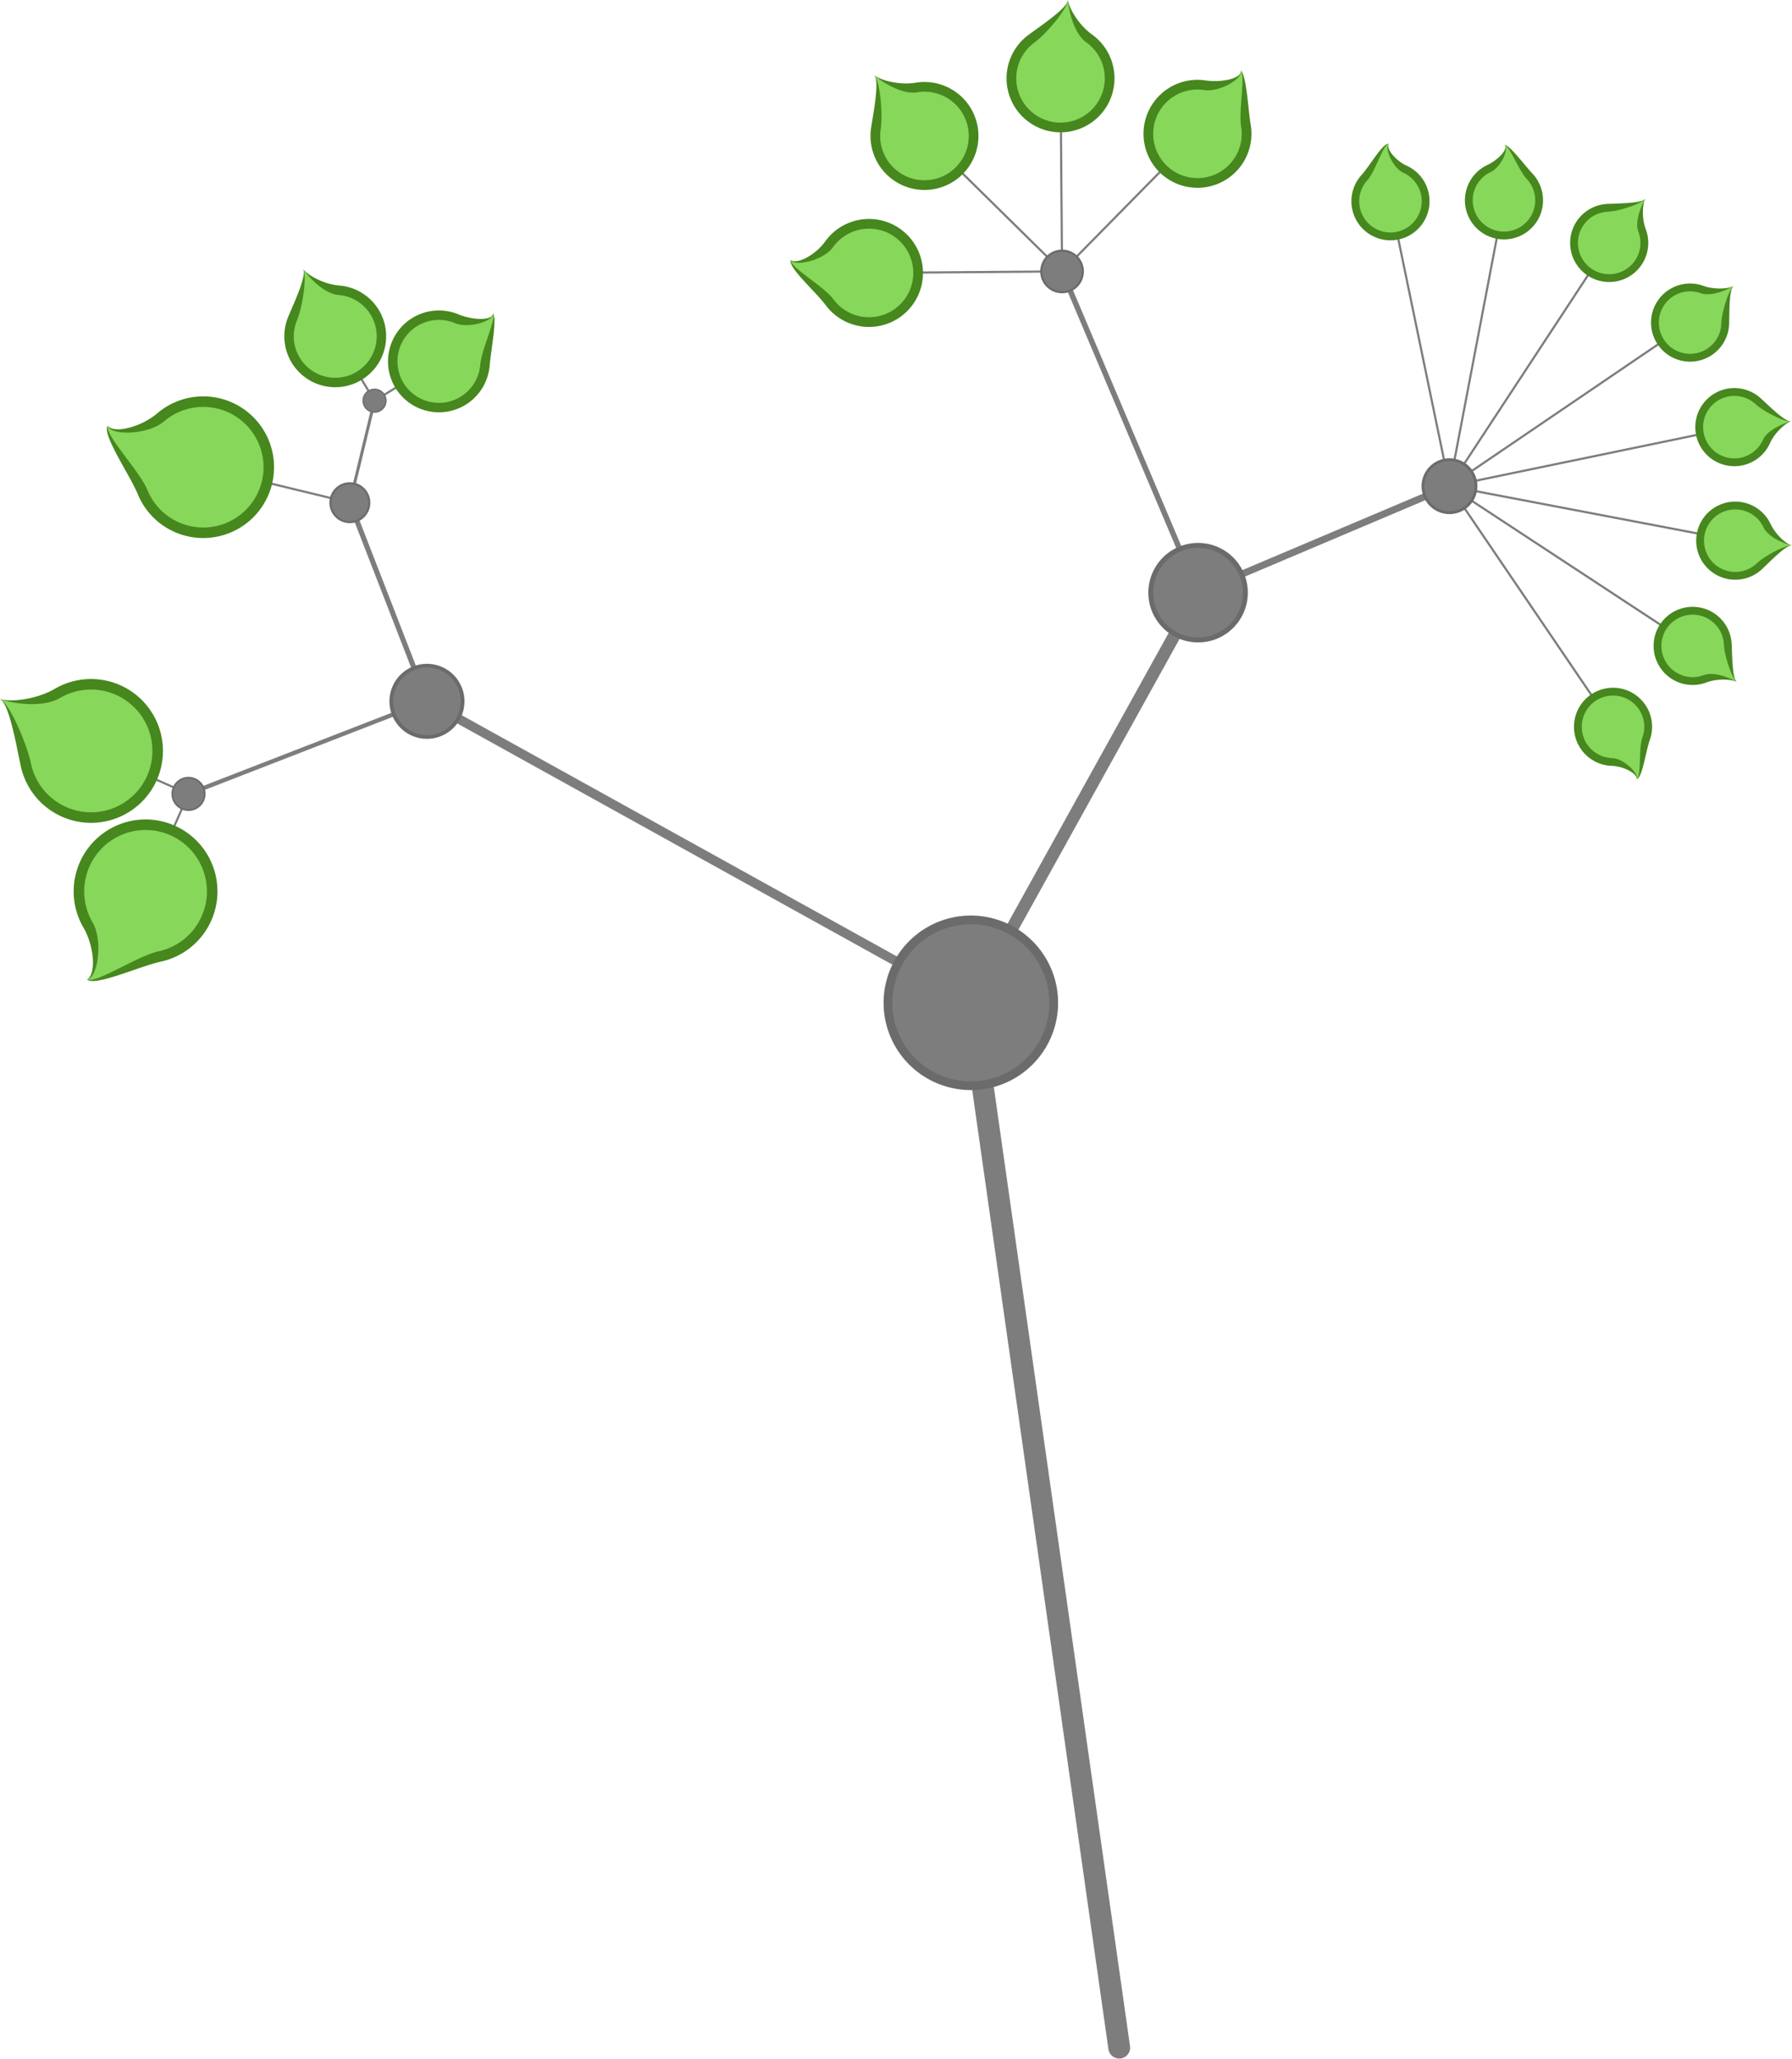 <svg xmlns="http://www.w3.org/2000/svg" width="831.543" height="955.148"><path stroke-miterlimit="10" d="M519.35 950.016L450.5 465.24" fill="none" stroke="#7d7d7d" stroke-width="10.122" stroke-linecap="round" paint-order="fill stroke markers"/><path stroke-miterlimit="10" d="M672.605 225.556l75.89 111.651M672.605 225.556l112.84 74.111M672.605 225.556l132.611 25.288M672.605 225.556L804.8 198.171M672.605 225.556l111.651-75.889M672.605 225.556l74.11-112.839M672.605 225.556l25.288-132.61M672.605 225.556L645.22 93.363" fill="none" stroke="#7d7d7d" stroke-linecap="round" paint-order="fill stroke markers"/><path stroke-miterlimit="10" d="M555.948 274.964l116.657-49.408" fill="none" stroke="#7d7d7d" stroke-width="3.237" stroke-linecap="round" paint-order="fill stroke markers"/><path stroke-miterlimit="10" d="M492.827 125.926l62.84-63.844M492.827 125.926l-.71-89.58M492.827 125.926l-63.844-62.84M492.827 125.926l-89.58.71" fill="none" stroke="#7d7d7d" stroke-linecap="round" paint-order="fill stroke markers"/><path stroke-miterlimit="10" d="M555.948 274.964l-63.121-149.038" fill="none" stroke="#7d7d7d" stroke-width="2.534" stroke-linecap="round" paint-order="fill stroke markers"/><path stroke-miterlimit="10" d="M450.5 465.24l105.448-190.276" fill="none" stroke="#7d7d7d" stroke-width="5.771" stroke-linecap="round" paint-order="fill stroke markers"/><path stroke-miterlimit="10" d="M173.799 185.903l29.876-18.235M173.799 185.903l-18.236-29.876" fill="none" stroke="#7d7d7d" stroke-linecap="round" paint-order="fill stroke markers"/><path stroke-miterlimit="10" d="M162.35 233.222l11.449-47.319" fill="none" stroke="#7d7d7d" stroke-width="1.4" stroke-linecap="round" paint-order="fill stroke markers"/><path stroke-miterlimit="10" d="M162.35 233.222L94.31 216.76" fill="none" stroke="#7d7d7d" stroke-linecap="round" paint-order="fill stroke markers"/><path stroke-miterlimit="10" d="M198.122 325.376l-35.772-92.154" fill="none" stroke="#7d7d7d" stroke-width="2.374" stroke-linecap="round" paint-order="fill stroke markers"/><path stroke-miterlimit="10" d="M87.478 368.326l-45.229-19.934M87.478 368.326l-19.934 45.228" fill="none" stroke="#7d7d7d" stroke-linecap="round" paint-order="fill stroke markers"/><path stroke-miterlimit="10" d="M198.122 325.376l-110.644 42.95" fill="none" stroke="#7d7d7d" stroke-width="1.977" stroke-linecap="round" paint-order="fill stroke markers"/><path stroke-miterlimit="10" d="M450.5 465.24L198.122 325.376" fill="none" stroke="#7d7d7d" stroke-width="4.351" stroke-linecap="round" paint-order="fill stroke markers"/><path stroke-miterlimit="10" d="M684.906 225.556a12.3 12.3 0 100 .013" fill="#7d7d7d" stroke="#6b6b6b" stroke-width="1.295" stroke-linecap="round" paint-order="fill stroke markers"/><path stroke-miterlimit="10" d="M502.455 125.926a9.628 9.628 0 100 .01" fill="#7d7d7d" stroke="#6b6b6b" stroke-width="1.014" stroke-linecap="round" paint-order="fill stroke markers"/><path stroke-miterlimit="10" d="M577.877 274.964a21.93 21.93 0 100 .022" fill="#7d7d7d" stroke="#6b6b6b" stroke-width="2.308" stroke-linecap="round" paint-order="fill stroke markers"/><path stroke-miterlimit="10" d="M179.12 185.903a5.32 5.32 0 100 .005" fill="#7d7d7d" stroke="#6b6b6b" stroke-width=".56" stroke-linecap="round" paint-order="fill stroke markers"/><path stroke-miterlimit="10" d="M171.37 233.222a9.02 9.02 0 100 .01" fill="#7d7d7d" stroke="#6b6b6b" stroke-width=".95" stroke-linecap="round" paint-order="fill stroke markers"/><path stroke-miterlimit="10" d="M94.99 368.326a7.513 7.513 0 100 .008" fill="#7d7d7d" stroke="#6b6b6b" stroke-width=".791" stroke-linecap="round" paint-order="fill stroke markers"/><path stroke-miterlimit="10" d="M214.655 325.376a16.533 16.533 0 100 .016" fill="#7d7d7d" stroke="#6b6b6b" stroke-width="1.74" stroke-linecap="round" paint-order="fill stroke markers"/><path stroke-miterlimit="10" d="M488.963 465.24a38.462 38.462 0 100 .038" fill="#7d7d7d" stroke="#6b6b6b" stroke-width="4.049" stroke-linecap="round" paint-order="fill stroke markers"/><path d="M747.926 355.324a18.126 18.126 0 1117.623-11.978c-1.841 5.117-3.417 17.387-6.028 18.146.085-2.718-6.16-5.997-11.595-6.168M791.853 316.622a18.126 18.126 0 1111.697-17.81c.257 5.432.258 15.844 2.37 17.556-2.41-1.258-8.98-1.668-14.067.254M817.625 264.056a18.126 18.126 0 113.992-20.93c2.315 4.92 7.284 9.328 9.926 9.97-2.693-.375-9.954 7.238-13.918 10.96M821.32 205.629a18.126 18.126 0 11-4.323-20.865c4.022 3.66 11.386 11.02 14.09 10.738-2.594.814-7.53 5.17-9.768 10.127M802.373 150.235a18.126 18.126 0 11-11.978-17.622c5.117 1.841 11.748 1.445 14.07.031-2.17 1.639-1.921 12.156-2.092 17.591M763.671 106.309a18.126 18.126 0 11-17.81-11.698c5.432-.256 15.844-.257 17.556-2.37-1.258 2.41-1.668 8.981.254 14.068M711.105 80.537a18.126 18.126 0 11-20.93-3.992c4.92-2.315 9.881-7.394 8.02-9.375 2.67.509 9.188 9.403 12.91 13.367M652.678 76.842a18.126 18.126 0 11-20.865 4.323c3.659-4.022 9.81-14.756 12.513-14.458-1.119 2.479 3.396 7.898 8.352 10.135M580.374 57.968a25.047 25.047 0 11-20.985-20.655c7.43 1.117 17.03-.908 16.413-4.614 2.678 2.635 3.337 17.857 4.572 25.269M506.678 15.967a25.047 25.047 0 11-29.443.233c6.044-4.464 18.006-12.459 18.351-16.2.405 3.735 4.978 11.599 11.092 15.967M424.869 38.379a25.047 25.047 0 11-20.655 20.984c1.117-7.43 3.922-21.542 1.52-24.431 2.928 2.355 11.723 4.681 19.135 3.447M382.868 112.075a25.047 25.047 0 11.233 29.443c-4.464-6.044-17.353-17.274-16.22-20.856 3.057 2.184 11.619-2.474 15.987-8.587M227.226 169.563a23.626 23.626 0 11-14.47-23.707c6.543 2.724 15.791 3.07 16.075-.463 1.847 3.025-1.037 17.105-1.605 24.17" fill="#46871e" paint-order="stroke fill markers"/><path d="M157.459 132.477a23.626 23.626 0 11-23.707 14.47c2.724-6.544 8.524-18.814 6.988-22.008 2.14 2.825 9.654 6.969 16.719 7.538M73.012 191.733a32.862 32.862 0 11-9.085 37.548c-3.757-9.115-16.582-27.514-13.999-31.712 3.195 3.754 15.576.554 23.084-5.836M25.46 319.561a33.363 33.363 0 11-15.818 35.89C7.524 345.668 4.355 326.767 0 324.302c4.758 1.551 16.81.296 25.46-4.74" fill="#46871e" paint-order="stroke fill markers"/><path d="M38.714 430.344a33.363 33.363 0 1135.889 15.818c-9.782 2.117-30.47 11.63-34.202 8.296 4.325-2.519 3.35-15.465-1.687-24.114" fill="#46871e" paint-order="stroke fill markers"/><path d="M748.04 351.701a14.5 14.5 0 1114.098-9.583c-1.841 5.117-.469 17.707-2.617 19.374 1.08-2.496-6.046-9.62-11.481-9.79M790.571 313.231a14.5 14.5 0 119.358-14.248c.257 5.432 3.78 15.803 5.991 17.385-2.33-1.4-10.262-5.06-15.349-3.137M815.143 261.414a14.5 14.5 0 113.193-16.745c2.316 4.92 10.547 7.865 13.207 8.427-2.68-.456-12.436 4.595-16.4 8.318M818.015 204.137a14.5 14.5 0 11-3.458-16.692c4.023 3.66 13.847 8.501 16.53 8.057-2.639.657-10.834 3.68-13.072 8.635M798.75 150.122a14.5 14.5 0 11-9.583-14.098c5.117 1.841 13.019-1.897 15.298-3.38-2.218 1.573-5.545 12.043-5.715 17.478M760.28 107.59a14.5 14.5 0 11-14.248-9.358c5.432-.256 15.802-3.78 17.385-5.99-1.4 2.33-5.06 10.262-3.137 15.348M708.463 83.018a14.5 14.5 0 11-16.745-3.193c4.92-2.315 8.677-11.057 6.477-12.655 2.528 1 6.545 11.885 10.268 15.848M651.186 80.146a14.5 14.5 0 11-16.692 3.458c3.66-4.022 7.21-16.179 9.832-16.897-1.953 1.893 1.904 11.202 6.86 13.44M575.931 58.707a20.543 20.543 0 11-17.211-16.94c7.43 1.117 18.383-5.544 17.082-9.068 2.137 3.09-1.105 18.597.13 26.008M504.06 19.632a20.543 20.543 0 11-24.15.19C485.956 15.359 495.467 3.756 495.587 0c.18 3.753 2.36 15.263 8.474 19.632M425.608 42.821a20.543 20.543 0 11-16.94 17.212c1.116-7.43-.363-22.361-2.933-25.101 2.78 2.526 12.461 9.124 19.873 7.89M386.532 114.693a20.543 20.543 0 11.192 24.149c-4.465-6.044-19.577-14.433-19.843-18.18 2.038 3.156 15.283.145 19.651-5.97M222.857 169.211a19.244 19.244 0 11-11.786-19.31c6.544 2.725 18.143-.984 17.76-4.508 1.247 3.318-5.405 16.753-5.974 23.818M157.107 136.845a19.244 19.244 0 11-19.31 11.786c2.725-6.544 4.667-20.596 2.943-23.692 1.966 2.949 9.302 11.337 16.367 11.906M76.175 195.45a27.98 27.98 0 11-7.735 31.971c-3.756-9.115-19.368-24.998-18.512-29.852 1.588 4.666 18.74 4.271 26.247-2.118M27.92 323.786a28.474 28.474 0 11-13.5 30.63c-2.118-9.782-9.925-27.914-14.42-30.114 4.656 1.834 19.27 4.521 27.92-.516M42.939 427.883a28.474 28.474 0 1130.63 13.5c-9.783 2.118-28.47 14.801-33.168 13.075 4.948-.75 7.575-17.925 2.538-26.575" fill="#87d75a" paint-order="stroke fill markers"/></svg>